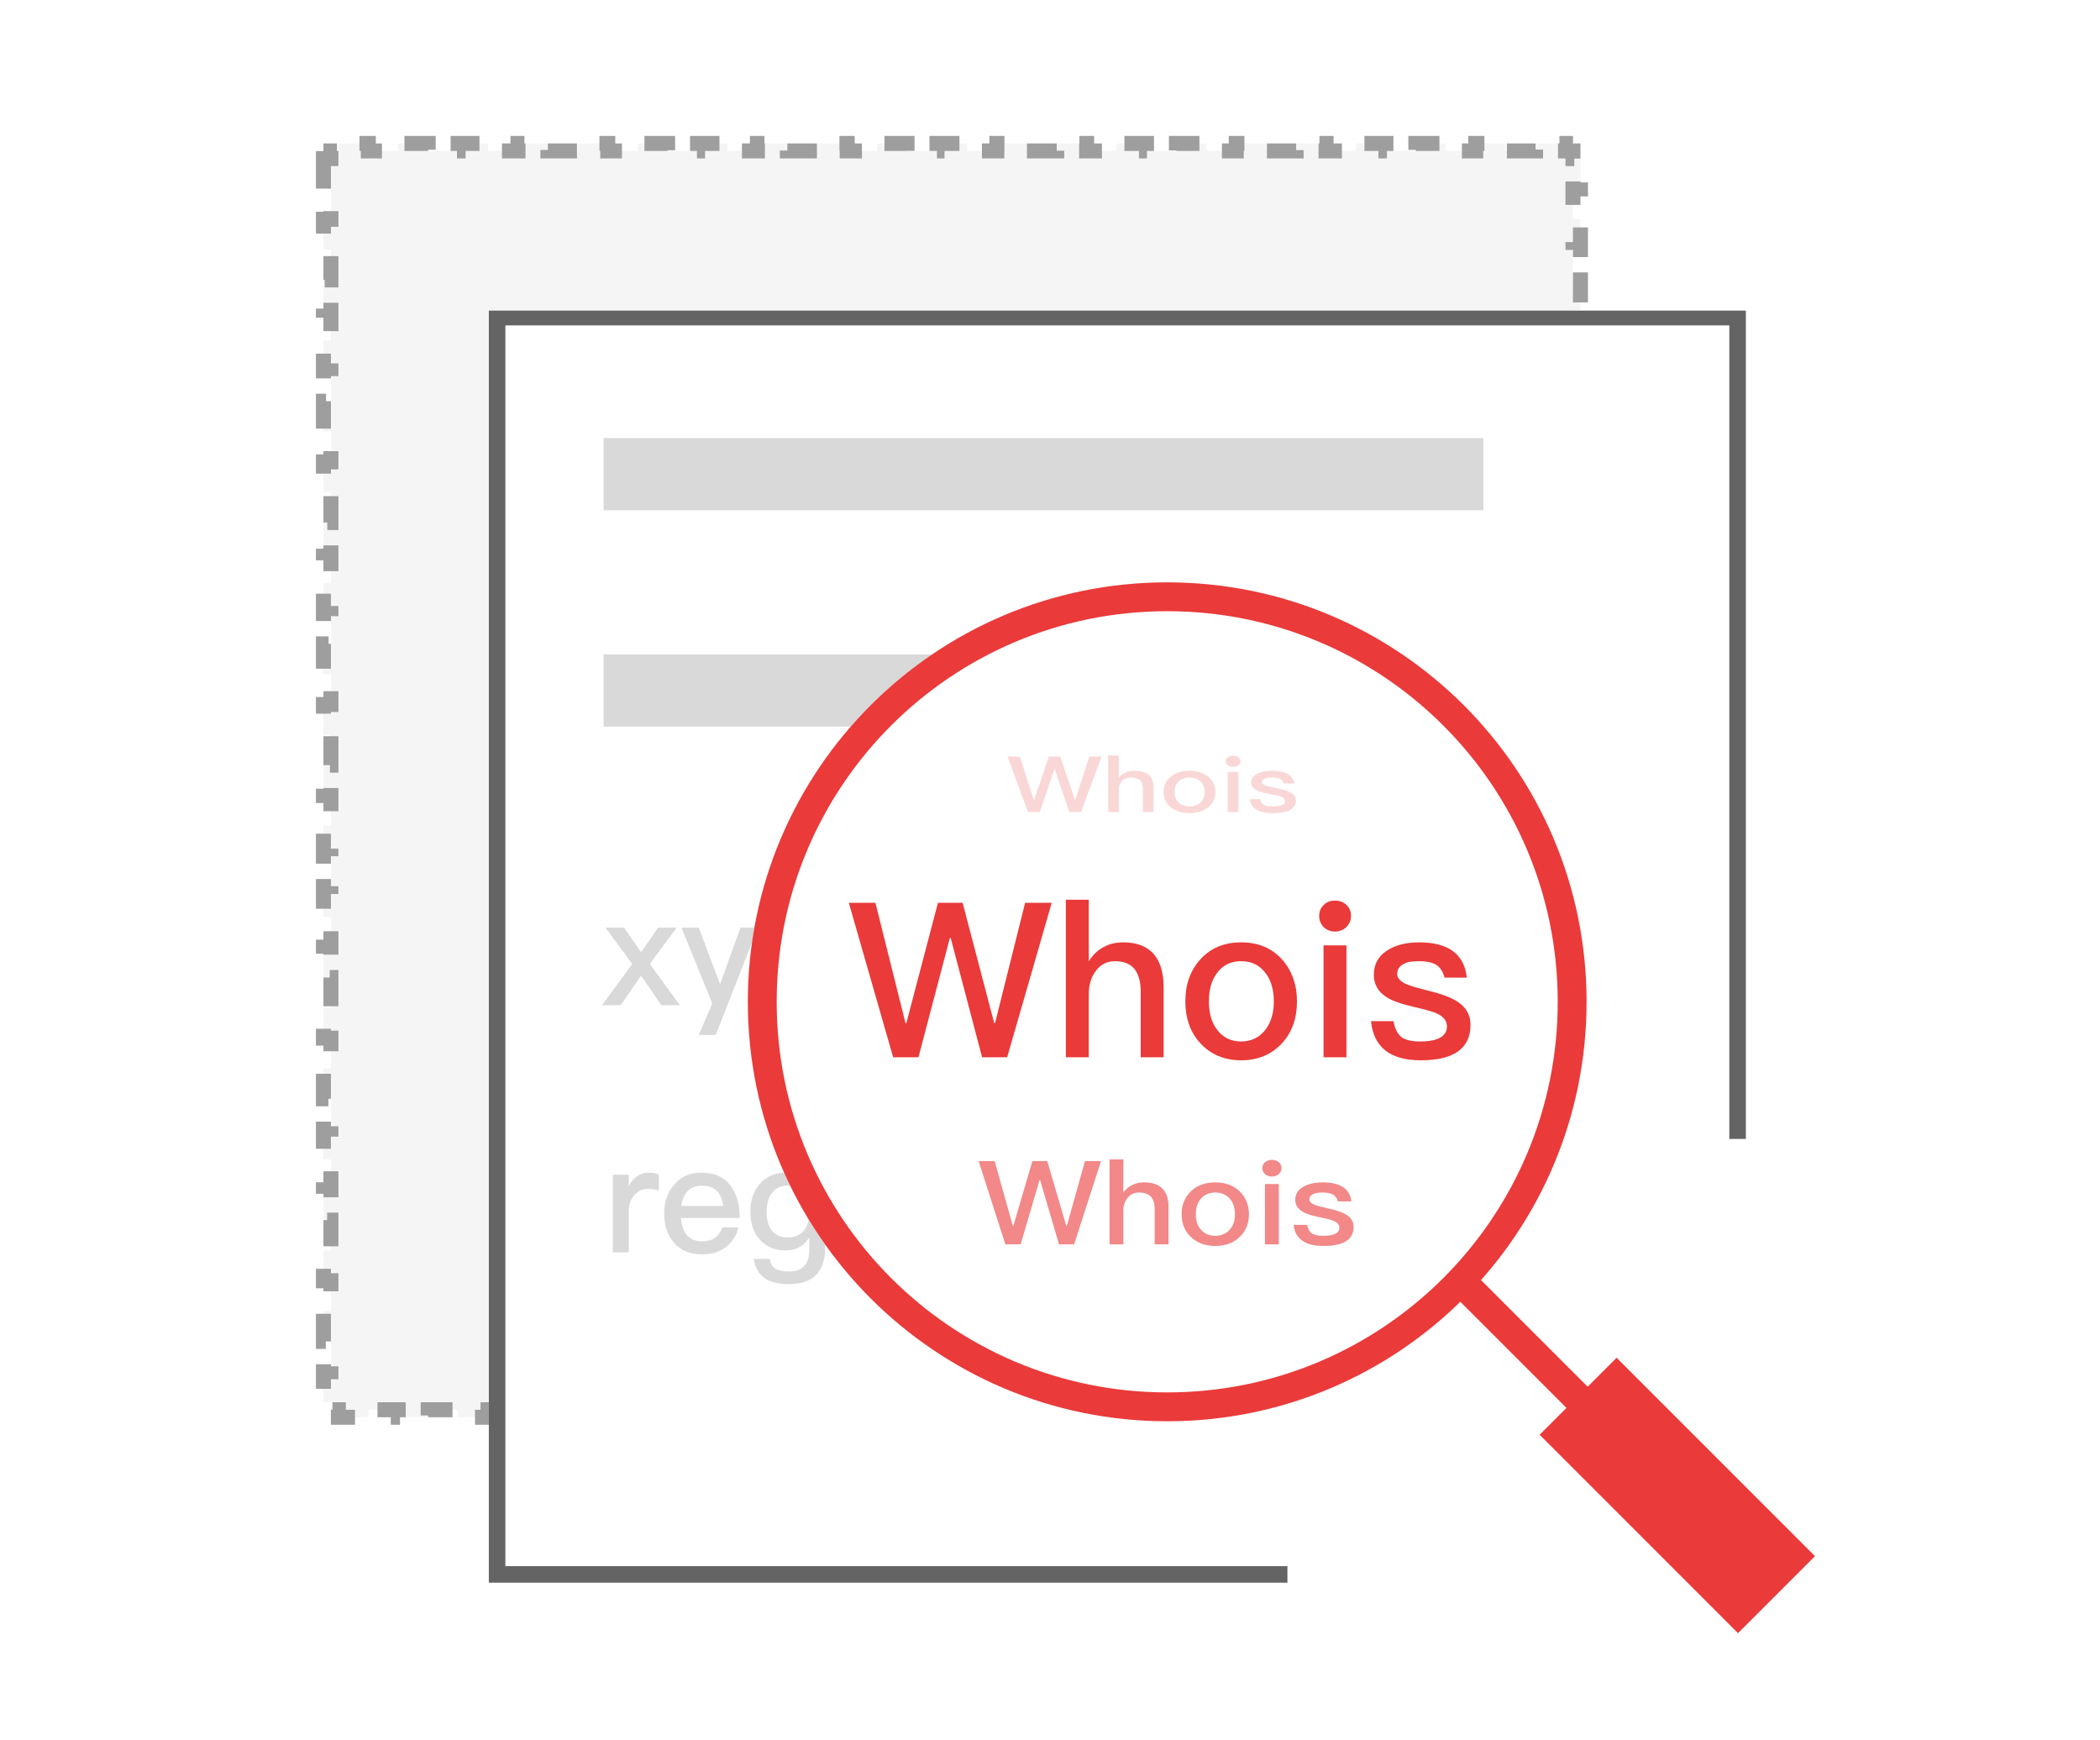 <svg width="140" height="116" viewBox="0 0 140 116" fill="none" xmlns="http://www.w3.org/2000/svg">
<rect width="140" height="116" fill="white"/>
<path d="M21.562 10.571V12.592H22.062V14.614H21.562V16.635H22.062V18.657H21.562V20.678H22.062V22.7H21.562V24.721H22.062V26.743H21.562V28.764H22.062V30.786H21.562V32.807H22.062V34.829H21.562V36.85H22.062V38.872H21.562V40.893H22.062V42.915H21.562V44.937H22.062V46.958H21.562V48.98H22.062V51.001H21.562V53.023H22.062V55.044H21.562V57.066H22.062V59.087H21.562V61.109H22.062V63.13H21.562V65.152H22.062V67.173H21.562V69.195H22.062V71.216H21.562V73.238H22.062V75.259H21.562V77.281H22.062V79.302H21.562V81.324H22.062V83.345H21.562V85.367H22.062V87.388H21.562V89.41H22.062V91.431H21.562V93.453H22.062V93.964H22.56V94.464H24.555V93.964H26.551V94.464H28.546V93.964H30.541V94.464H32.536V93.964H34.532V94.464H36.527V93.964H38.522V94.464H40.518V93.964H42.513V94.464H44.508V93.964H46.503V94.464H48.499V93.964H50.494V94.464H52.489V93.964H54.484V94.464H56.48V93.964H58.475V94.464H60.47V93.964H62.465V94.464H64.461V93.964H66.456V94.464H68.451V93.964H70.447V94.464H72.442V93.964H74.437V94.464H76.432V93.964H78.428V94.464H80.423V93.964H82.418V94.464H84.413V93.964H86.409V94.464H88.404V93.964H90.399V94.464H92.395V93.964H94.39V94.464H96.385V93.964H98.38V94.464H100.376V93.964H102.371V94.464H104.366V93.964H104.864V93.453H105.364V91.431H104.864V89.41H105.364V87.388H104.864V85.367H105.364V83.345H104.864V81.324H105.364V79.302H104.864V77.281H105.364V75.259H104.864V73.238H105.364V71.216H104.864V69.195H105.364V67.173H104.864V65.152H105.364V63.13H104.864V61.109H105.364V59.087H104.864V57.066H105.364V55.044H104.864V53.023H105.364V51.001H104.864V48.98H105.364V46.958H104.864V44.937H105.364V42.915H104.864V40.893H105.364V38.872H104.864V36.85H105.364V34.829H104.864V32.807H105.364V30.786H104.864V28.764H105.364V26.743H104.864V24.721H105.364V22.7H104.864V20.678H105.364V18.657H104.864V16.635H105.364V14.614H104.864V12.592H105.364V10.571H104.864V10.06H104.366V9.56H102.371V10.06H100.376V9.56H98.38V10.06H96.385V9.56H94.39V10.06H92.395V9.56H90.399V10.06H88.404V9.56H86.409V10.06H84.413V9.56H82.418V10.06H80.423V9.56H78.428V10.06H76.432V9.56H74.437V10.06H72.442V9.56H70.447V10.06H68.451V9.56H66.456V10.06H64.461V9.56H62.465V10.06H60.47V9.56H58.475V10.06H56.48V9.56H54.484V10.06H52.489V9.56H50.494V10.06H48.499V9.56H46.503V10.06H44.508V9.56H42.513V10.06H40.517V9.56H38.522V10.06H36.527V9.56H34.532V10.06H32.536V9.56H30.541V10.06H28.546V9.56H26.551V10.06H24.555V9.56H22.56V10.06H22.062V10.571H21.562Z" fill="#F5F5F5" stroke="#9E9E9E" stroke-dasharray="2 2"/>
<path fill-rule="evenodd" clip-rule="evenodd" d="M32.589 20.703V105.49H116.39V20.703H32.589Z" fill="white"/>
<rect x="40.241" y="29.2" width="58.655" height="4.808" fill="#D9D9D9"/>
<rect x="40.241" y="43.623" width="42.309" height="4.808" fill="#D9D9D9"/>
<path d="M40.361 61.83L42.151 64.25L40.131 67H41.381L42.741 65.03L44.091 67H45.331L43.321 64.25L45.111 61.83H43.871L42.741 63.47L41.601 61.83H40.361ZM45.434 61.83L47.484 66.88L46.584 68.98H47.714L50.524 61.83H49.364L48.004 65.6L46.584 61.83H45.434ZM54.249 61.83V62.7H57.079L54.149 66.27V67H58.669V66.13H55.539L58.509 62.52V61.83H54.249Z" fill="#D9D9D9"/>
<path d="M43.257 78.16C42.937 78.16 42.657 78.25 42.417 78.45C42.217 78.59 42.047 78.8 41.917 79.08V78.3H40.857V83.47H41.917V80.73C41.917 80.28 42.047 79.91 42.317 79.63C42.567 79.37 42.857 79.24 43.177 79.24C43.417 79.24 43.667 79.27 43.927 79.35V78.29C43.747 78.2 43.517 78.16 43.257 78.16ZM46.768 78.16C46.008 78.16 45.398 78.42 44.958 78.95C44.498 79.47 44.278 80.11 44.278 80.88C44.278 81.73 44.518 82.4 44.998 82.9C45.438 83.37 46.048 83.61 46.808 83.61C47.498 83.61 48.068 83.41 48.518 83.02C48.878 82.7 49.108 82.29 49.228 81.81H48.168C48.028 82.11 47.878 82.34 47.698 82.48C47.468 82.65 47.168 82.74 46.798 82.74C46.378 82.74 46.048 82.6 45.808 82.34C45.568 82.07 45.438 81.68 45.398 81.18H49.318C49.308 80.26 49.098 79.54 48.698 79.02C48.258 78.44 47.608 78.16 46.768 78.16ZM46.798 79.03C47.638 79.03 48.108 79.48 48.208 80.38H45.418C45.478 79.94 45.628 79.61 45.848 79.38C46.088 79.14 46.398 79.03 46.798 79.03ZM52.373 78.16C51.673 78.16 51.103 78.4 50.673 78.89C50.233 79.37 50.023 79.99 50.023 80.77C50.023 81.55 50.233 82.17 50.673 82.64C51.103 83.11 51.673 83.35 52.373 83.35C53.053 83.35 53.573 83.06 53.953 82.49V83.29C53.953 84.26 53.503 84.75 52.603 84.75C52.183 84.75 51.873 84.68 51.683 84.56C51.483 84.43 51.363 84.21 51.303 83.91H50.243C50.343 84.48 50.573 84.9 50.953 85.18C51.333 85.45 51.883 85.59 52.603 85.59C54.203 85.59 55.013 84.77 55.013 83.13V78.3H53.953V78.99C53.573 78.43 53.053 78.16 52.373 78.16ZM52.533 79.02C52.983 79.02 53.333 79.17 53.593 79.49C53.833 79.8 53.963 80.23 53.963 80.77C53.963 81.3 53.833 81.72 53.593 82.03C53.333 82.33 52.983 82.48 52.533 82.48C52.013 82.48 51.643 82.3 51.413 81.96C51.213 81.67 51.113 81.27 51.113 80.77C51.113 80.22 51.233 79.79 51.493 79.49C51.733 79.17 52.083 79.02 52.533 79.02Z" fill="#D9D9D9"/>
<path fill-rule="evenodd" clip-rule="evenodd" d="M32.589 20.703V105.49H85.828V104.388H33.692V21.689H115.288V75.913H116.39V20.703H32.589Z" fill="#646464"/>
<path fill-rule="evenodd" clip-rule="evenodd" d="M49.856 66.773C49.856 51.332 62.373 38.815 77.814 38.815C93.255 38.815 105.772 51.332 105.772 66.773C105.772 82.214 93.255 94.731 77.814 94.731C62.373 94.731 49.856 82.214 49.856 66.773Z" fill="white"/>
<path fill-rule="evenodd" clip-rule="evenodd" d="M77.814 40.738C63.435 40.738 51.779 52.394 51.779 66.773C51.779 81.151 63.435 92.808 77.814 92.808C92.193 92.808 103.849 81.151 103.849 66.773C103.849 52.394 92.193 40.738 77.814 40.738ZM49.856 66.773C49.856 51.332 62.373 38.815 77.814 38.815C93.255 38.815 105.772 51.332 105.772 66.773C105.772 82.214 93.255 94.731 77.814 94.731C62.373 94.731 49.856 82.214 49.856 66.773Z" fill="#EA3A3A"/>
<path d="M97.934 85.932L117.166 105.163" stroke="#EA3A3A" stroke-width="2" stroke-miterlimit="10"/>
<path d="M107.775 90.499L102.642 95.631L115.867 108.856L121 103.723L107.775 90.499Z" fill="#EA3A3A"/>
<path d="M56.587 60.172L59.544 70.47H61.231L63.323 62.523H63.381L65.472 70.47H67.145L70.116 60.172H68.342L66.337 68.191H66.28L64.174 60.172H62.53L60.424 68.191H60.366L58.361 60.172H56.587Z" fill="#EA3A3A"/>
<path d="M71.057 59.97V70.47H72.586V66.287C72.586 65.638 72.745 65.104 73.077 64.686C73.394 64.268 73.812 64.066 74.332 64.066C74.908 64.066 75.356 64.239 75.644 64.6C75.904 64.946 76.048 65.436 76.048 66.1V70.47H77.577V65.84C77.577 64.859 77.36 64.109 76.928 63.604C76.466 63.071 75.788 62.811 74.894 62.811C74.418 62.811 74 62.898 73.625 63.099C73.207 63.301 72.86 63.633 72.586 64.066V59.97H71.057Z" fill="#EA3A3A"/>
<path d="M82.744 62.811C81.619 62.811 80.71 63.186 80.033 63.936C79.355 64.672 79.023 65.609 79.023 66.749C79.023 67.874 79.355 68.811 80.018 69.532C80.71 70.282 81.619 70.672 82.744 70.672C83.869 70.672 84.778 70.282 85.47 69.532C86.134 68.811 86.465 67.874 86.465 66.749C86.465 65.609 86.119 64.672 85.456 63.936C84.778 63.186 83.869 62.811 82.744 62.811ZM82.744 64.066C83.451 64.066 83.999 64.34 84.403 64.902C84.749 65.378 84.922 65.999 84.922 66.749C84.922 67.484 84.749 68.09 84.403 68.58C83.999 69.129 83.451 69.417 82.744 69.417C82.037 69.417 81.489 69.129 81.1 68.58C80.754 68.104 80.595 67.499 80.595 66.749C80.595 65.999 80.754 65.378 81.1 64.902C81.489 64.34 82.037 64.066 82.744 64.066Z" fill="#EA3A3A"/>
<path d="M88.999 60.027C88.697 60.027 88.451 60.114 88.249 60.316C88.047 60.503 87.946 60.748 87.946 61.051C87.946 61.34 88.047 61.599 88.249 61.801C88.451 61.989 88.697 62.09 88.999 62.09C89.288 62.09 89.547 61.989 89.749 61.801C89.951 61.599 90.067 61.354 90.067 61.051C90.067 60.748 89.966 60.503 89.764 60.316C89.562 60.114 89.302 60.027 88.999 60.027ZM88.235 63.013V70.47H89.764V63.013H88.235Z" fill="#EA3A3A"/>
<path d="M94.617 62.811C93.723 62.811 92.987 62.998 92.425 63.388C91.862 63.763 91.588 64.297 91.588 64.975C91.588 65.609 91.877 66.114 92.454 66.475C92.8 66.705 93.42 66.922 94.3 67.124C95.064 67.297 95.569 67.441 95.8 67.556C96.233 67.758 96.463 68.047 96.463 68.407C96.463 69.071 95.858 69.417 94.675 69.417C94.098 69.417 93.694 69.316 93.434 69.129C93.175 68.927 92.987 68.566 92.901 68.061H91.401C91.574 69.792 92.67 70.672 94.718 70.672C96.925 70.672 98.035 69.879 98.035 68.306C98.035 67.643 97.733 67.124 97.141 66.749C96.737 66.489 96.103 66.244 95.252 66.042C94.502 65.854 94.011 65.71 93.752 65.595C93.348 65.407 93.146 65.191 93.146 64.931C93.146 64.643 93.276 64.412 93.55 64.268C93.781 64.124 94.127 64.066 94.588 64.066C95.108 64.066 95.511 64.152 95.771 64.326C96.016 64.484 96.189 64.758 96.305 65.162H97.79C97.617 63.59 96.55 62.811 94.617 62.811Z" fill="#EA3A3A"/>
<path d="M67.165 50.426L68.537 54.128H69.319L70.29 51.272H70.317L71.287 54.128H72.063L73.442 50.426H72.619L71.689 53.309H71.662L70.685 50.426H69.922L68.945 53.309H68.918L67.988 50.426H67.165Z" fill="#EA3A3A" fill-opacity="0.2"/>
<path d="M73.879 50.354V54.128H74.588V52.624C74.588 52.391 74.662 52.199 74.815 52.049C74.963 51.899 75.157 51.826 75.398 51.826C75.665 51.826 75.873 51.888 76.007 52.018C76.127 52.142 76.194 52.319 76.194 52.557V54.128H76.903V52.464C76.903 52.111 76.803 51.842 76.602 51.66C76.388 51.468 76.073 51.375 75.659 51.375C75.438 51.375 75.244 51.406 75.07 51.479C74.876 51.551 74.715 51.671 74.588 51.826V50.354H73.879Z" fill="#EA3A3A" fill-opacity="0.2"/>
<path d="M79.301 51.375C78.779 51.375 78.357 51.51 78.043 51.779C77.728 52.044 77.574 52.381 77.574 52.79C77.574 53.195 77.728 53.532 78.036 53.791C78.357 54.06 78.779 54.2 79.301 54.2C79.823 54.2 80.245 54.06 80.566 53.791C80.874 53.532 81.028 53.195 81.028 52.79C81.028 52.381 80.867 52.044 80.559 51.779C80.245 51.51 79.823 51.375 79.301 51.375ZM79.301 51.826C79.629 51.826 79.883 51.925 80.071 52.127C80.231 52.298 80.311 52.521 80.311 52.79C80.311 53.055 80.231 53.272 80.071 53.449C79.883 53.646 79.629 53.749 79.301 53.749C78.973 53.749 78.719 53.646 78.538 53.449C78.377 53.278 78.304 53.06 78.304 52.79C78.304 52.521 78.377 52.298 78.538 52.127C78.719 51.925 78.973 51.826 79.301 51.826Z" fill="#EA3A3A" fill-opacity="0.2"/>
<path d="M82.203 50.375C82.063 50.375 81.949 50.406 81.855 50.478C81.762 50.546 81.715 50.634 81.715 50.743C81.715 50.846 81.762 50.94 81.855 51.012C81.949 51.08 82.063 51.116 82.203 51.116C82.337 51.116 82.457 51.08 82.551 51.012C82.645 50.94 82.698 50.852 82.698 50.743C82.698 50.634 82.652 50.546 82.558 50.478C82.464 50.406 82.344 50.375 82.203 50.375ZM81.849 51.448V54.128H82.558V51.448H81.849Z" fill="#EA3A3A" fill-opacity="0.2"/>
<path d="M84.81 51.375C84.395 51.375 84.053 51.443 83.793 51.583C83.531 51.717 83.404 51.909 83.404 52.153C83.404 52.381 83.538 52.562 83.806 52.692C83.966 52.775 84.254 52.852 84.662 52.925C85.017 52.987 85.251 53.039 85.359 53.081C85.559 53.153 85.666 53.257 85.666 53.386C85.666 53.625 85.385 53.749 84.837 53.749C84.569 53.749 84.382 53.713 84.261 53.646C84.141 53.573 84.053 53.443 84.013 53.262H83.317C83.398 53.884 83.906 54.2 84.857 54.2C85.88 54.2 86.396 53.915 86.396 53.35C86.396 53.112 86.255 52.925 85.981 52.79C85.793 52.697 85.499 52.609 85.104 52.536C84.756 52.469 84.529 52.417 84.408 52.376C84.221 52.308 84.127 52.23 84.127 52.137C84.127 52.033 84.187 51.95 84.314 51.899C84.422 51.847 84.582 51.826 84.796 51.826C85.037 51.826 85.225 51.857 85.345 51.919C85.459 51.976 85.539 52.075 85.593 52.22H86.282C86.202 51.655 85.707 51.375 84.81 51.375Z" fill="#EA3A3A" fill-opacity="0.2"/>
<path d="M65.241 77.387L67.025 82.938H68.043L69.304 78.654H69.339L70.6 82.938H71.609L73.402 77.387H72.332L71.122 81.71H71.088L69.817 77.387H68.826L67.555 81.71H67.521L66.311 77.387H65.241Z" fill="#EA3A3A" fill-opacity="0.6"/>
<path d="M73.969 77.278V82.938H74.891V80.683C74.891 80.334 74.987 80.046 75.187 79.82C75.379 79.595 75.631 79.486 75.944 79.486C76.292 79.486 76.562 79.579 76.736 79.774C76.892 79.96 76.98 80.225 76.98 80.582V82.938H77.902V80.442C77.902 79.914 77.771 79.509 77.51 79.237C77.232 78.95 76.823 78.809 76.284 78.809C75.996 78.809 75.744 78.856 75.518 78.965C75.266 79.074 75.057 79.253 74.891 79.486V77.278H73.969Z" fill="#EA3A3A" fill-opacity="0.6"/>
<path d="M81.019 78.809C80.34 78.809 79.792 79.012 79.383 79.416C78.974 79.813 78.774 80.318 78.774 80.932C78.774 81.539 78.974 82.044 79.374 82.433C79.792 82.837 80.34 83.047 81.019 83.047C81.697 83.047 82.245 82.837 82.663 82.433C83.063 82.044 83.263 81.539 83.263 80.932C83.263 80.318 83.054 79.813 82.654 79.416C82.245 79.012 81.697 78.809 81.019 78.809ZM81.019 79.486C81.445 79.486 81.775 79.634 82.019 79.937C82.228 80.194 82.332 80.528 82.332 80.932C82.332 81.329 82.228 81.655 82.019 81.92C81.775 82.215 81.445 82.371 81.019 82.371C80.592 82.371 80.262 82.215 80.027 81.92C79.818 81.663 79.722 81.337 79.722 80.932C79.722 80.528 79.818 80.194 80.027 79.937C80.262 79.634 80.592 79.486 81.019 79.486Z" fill="#EA3A3A" fill-opacity="0.6"/>
<path d="M84.791 77.309C84.609 77.309 84.461 77.356 84.339 77.464C84.217 77.566 84.156 77.698 84.156 77.861C84.156 78.016 84.217 78.156 84.339 78.265C84.461 78.366 84.609 78.421 84.791 78.421C84.966 78.421 85.122 78.366 85.244 78.265C85.366 78.156 85.435 78.024 85.435 77.861C85.435 77.698 85.374 77.566 85.253 77.464C85.131 77.356 84.974 77.309 84.791 77.309ZM84.33 78.918V82.938H85.253V78.918H84.33Z" fill="#EA3A3A" fill-opacity="0.6"/>
<path d="M88.18 78.809C87.641 78.809 87.197 78.911 86.858 79.121C86.518 79.323 86.353 79.61 86.353 79.976C86.353 80.318 86.527 80.59 86.875 80.784C87.084 80.909 87.458 81.025 87.989 81.134C88.45 81.228 88.754 81.305 88.893 81.368C89.154 81.477 89.294 81.632 89.294 81.826C89.294 82.184 88.928 82.371 88.215 82.371C87.867 82.371 87.623 82.316 87.467 82.215C87.31 82.106 87.197 81.912 87.145 81.64H86.24C86.344 82.573 87.005 83.047 88.241 83.047C89.572 83.047 90.242 82.62 90.242 81.772C90.242 81.414 90.059 81.134 89.703 80.932C89.459 80.792 89.076 80.66 88.563 80.551C88.11 80.45 87.815 80.372 87.658 80.31C87.414 80.209 87.293 80.093 87.293 79.953C87.293 79.797 87.371 79.673 87.536 79.595C87.675 79.517 87.884 79.486 88.163 79.486C88.476 79.486 88.719 79.533 88.876 79.626C89.024 79.712 89.128 79.859 89.198 80.077H90.094C89.99 79.229 89.346 78.809 88.18 78.809Z" fill="#EA3A3A" fill-opacity="0.6"/>
</svg>
